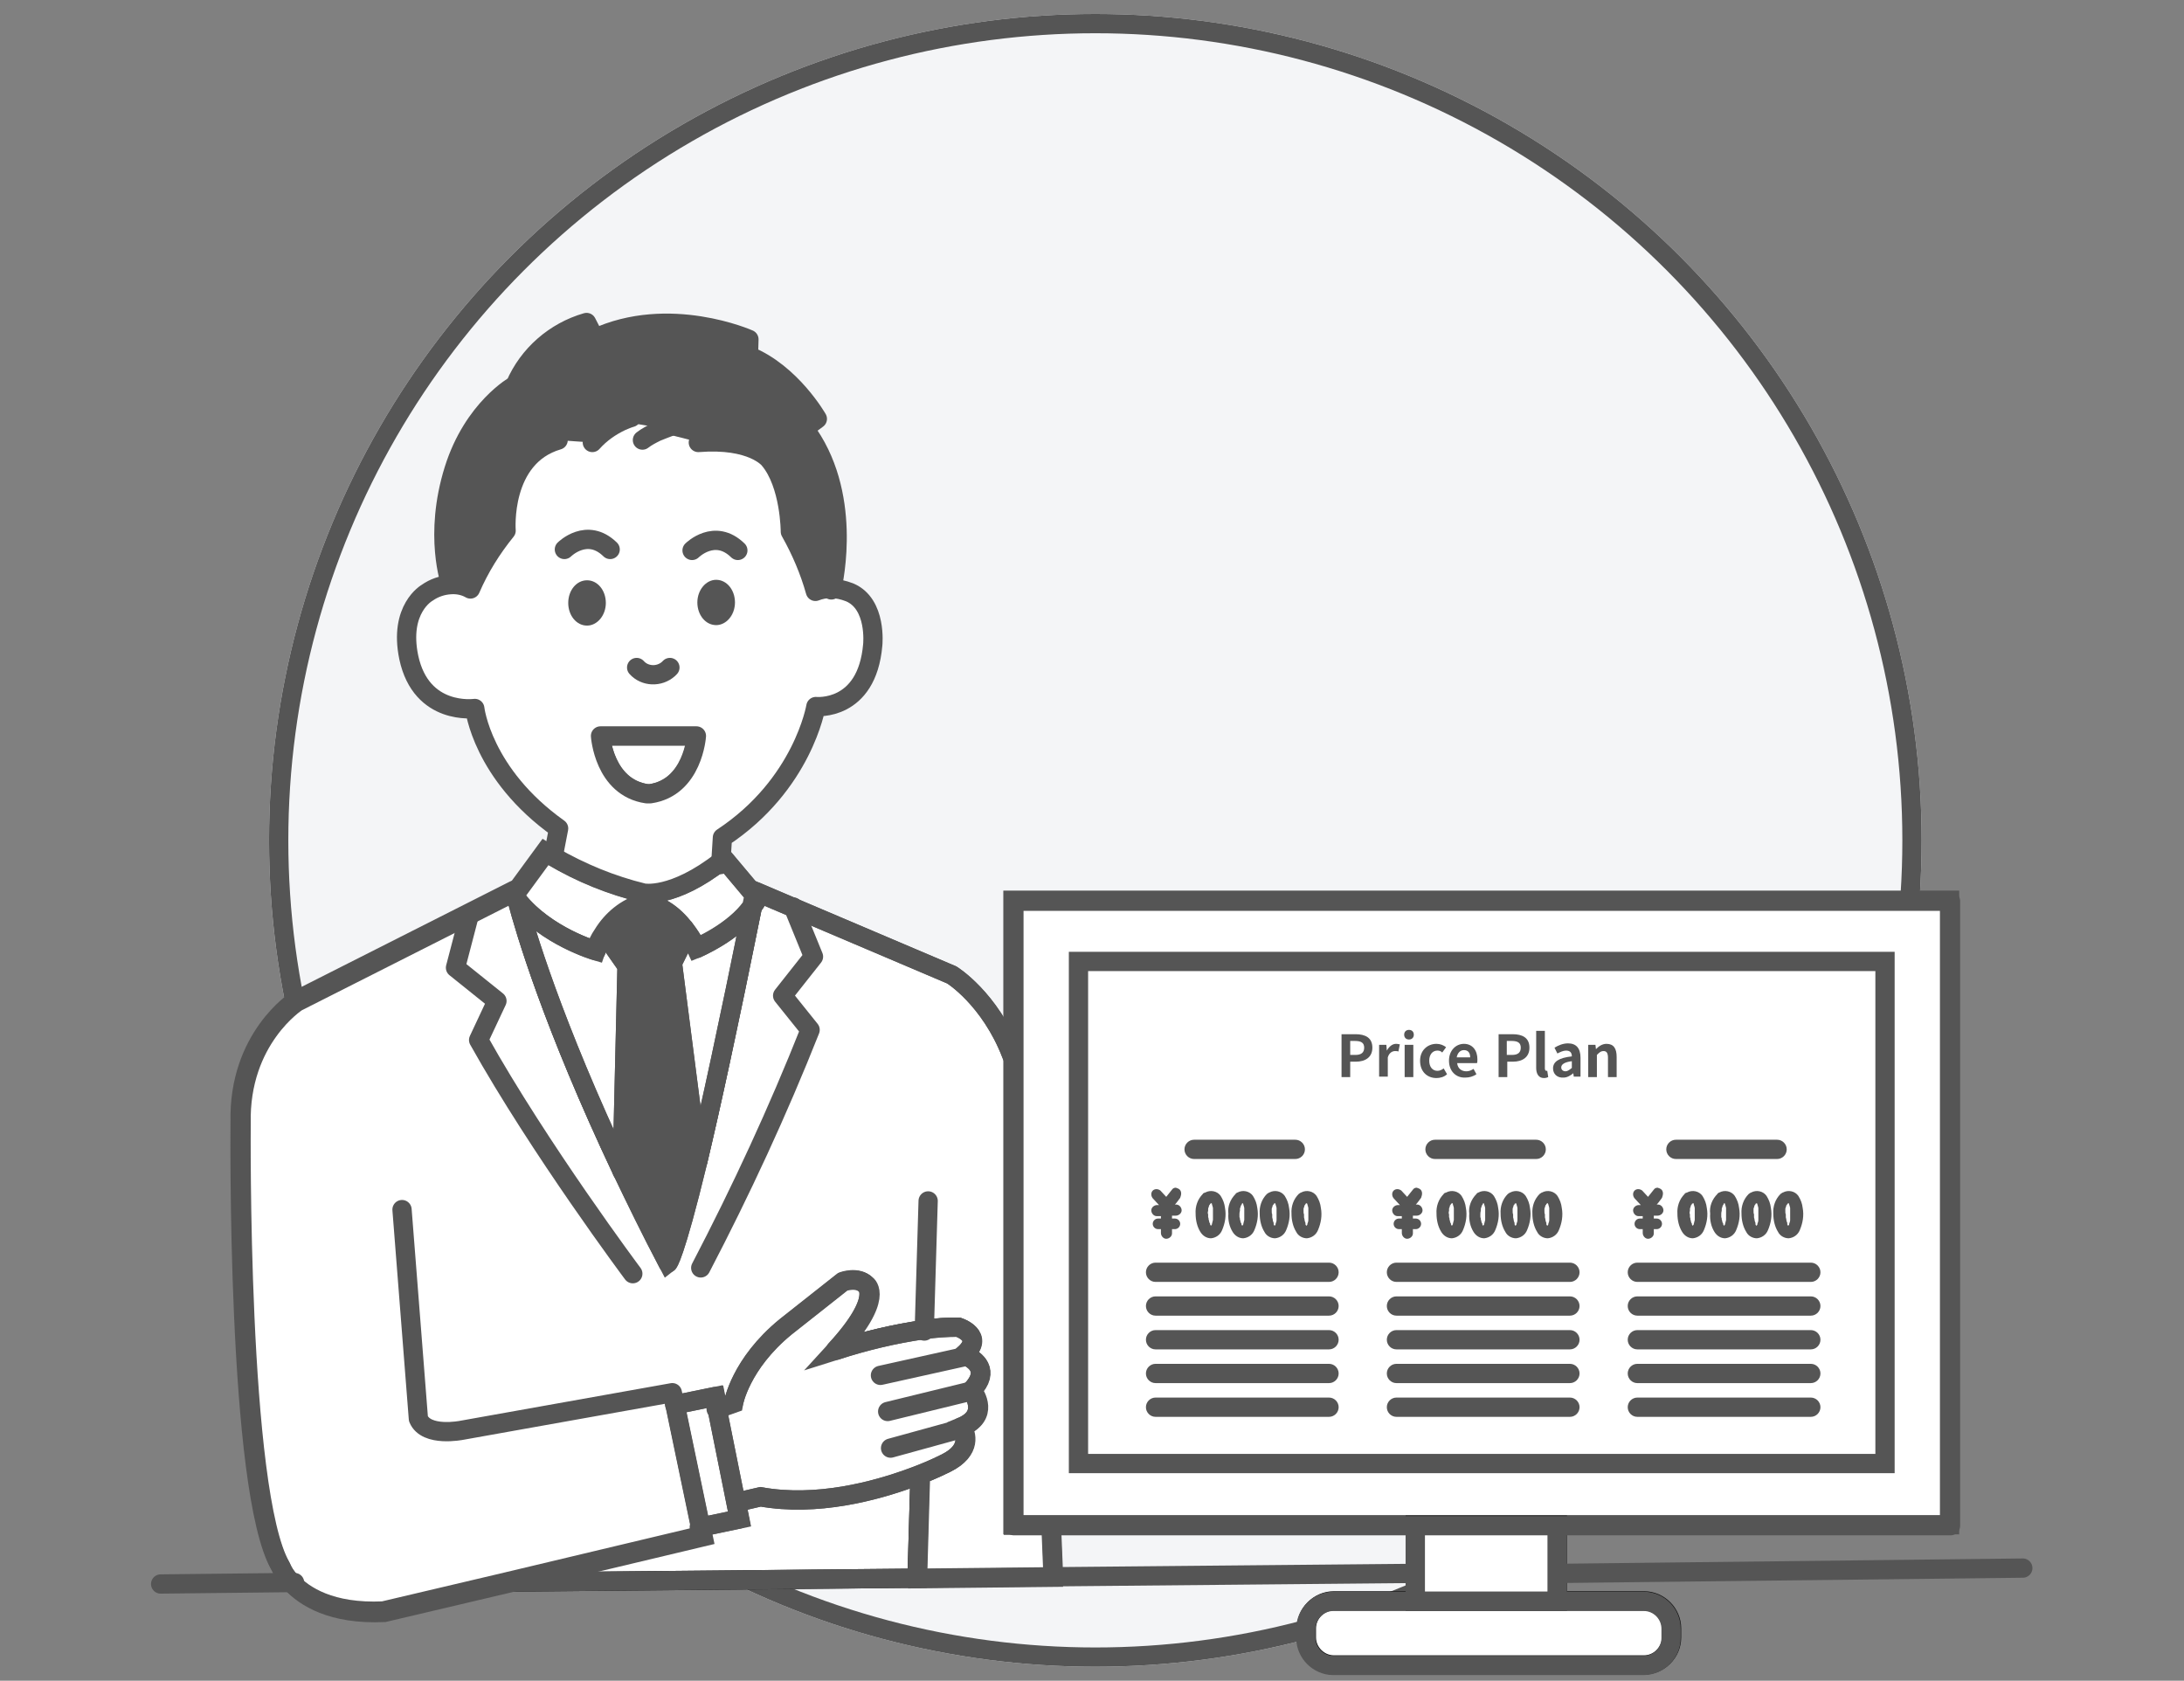 <?xml version="1.0" encoding="utf-8"?>
<!-- Generator: Adobe Illustrator 26.0.1, SVG Export Plug-In . SVG Version: 6.00 Build 0)  -->
<svg version="1.1" id="レイヤー_1" xmlns="http://www.w3.org/2000/svg" xmlns:xlink="http://www.w3.org/1999/xlink" x="0px"
	 y="0px" viewBox="0 0 453.3 348.8" style="enable-background:new 0 0 453.3 348.8;" xml:space="preserve">
<rect x="0" y="0" width="453.3" height="348.8" fill="#808080" stroke="none"/>
<style type="text/css">
	.st0{fill:#F4F5F7;}
	.st1{fill:none;stroke:#555555;stroke-width:4;}
	.st2{fill:#FFFFFF;stroke:#555555;stroke-width:4;}
	.st3{fill:#FFFFFF;stroke:#0D0D0D;stroke-width:4;}
	.st4{fill:none;stroke:#555555;stroke-width:4;stroke-linecap:round;stroke-linejoin:round;}
	.st5{fill:#FFFFFF;}
	.st6{fill:#555555;}
	.st7{enable-background:new    ;}
	.st8{clip-path:url(#SVGID_00000031178547720948791990000014342479222596048019_);}
	.st9{fill:#505050;}
	.st10{clip-path:url(#SVGID_00000093877699840088300870000009618958279915912383_);}
	.st11{fill:none;stroke:#555555;stroke-width:2.5;}
	.st12{fill:none;stroke:#555555;stroke-width:2.5;stroke-linecap:round;stroke-linejoin:round;}
	.st13{fill:none;}
	.st14{fill:#FCEE21;}
	.st15{fill:#FFFFFF;stroke:#555555;stroke-width:2;stroke-linecap:round;stroke-linejoin:round;}
	.st16{fill:none;stroke:#555555;stroke-width:2;stroke-linecap:round;stroke-linejoin:round;}
	.st17{fill:none;stroke:#555555;stroke-width:2;stroke-linecap:round;}
	.st18{fill:none;stroke:#555555;stroke-width:1.701;stroke-linecap:round;stroke-miterlimit:10;}
	.st19{fill:none;stroke:#555555;stroke-width:2;}
	.st20{clip-path:url(#SVGID_00000101821854622789378120000006543830187726486407_);}
	.st21{fill:#555555;stroke:#555555;stroke-width:4;}
</style>
<g transform="translate(17087.542 21572.629)">
	<g transform="translate(-17063 -21572.629)">
		<circle class="st0" cx="202.8" cy="174.4" r="171.5"/>
		<circle class="st1" cx="202.8" cy="174.4" r="169.5"/>
	</g>
	<path class="st21" d="M-16954.1-21385.1c4.2,0.2,7.4,3.6,9.2,6.2l-0.2,0.1l-3,6l0.1,0.6h-9.5l-4.2-6l-0.7-0.5
		C-16960.5-21381.8-16957.5-21384.1-16954.1-21385.1z"/>
	<path class="st21" d="M-16947.9-21372.1l5.2,40.4c-4.9,20.2-6.2,21.2-6.2,21.2c-3.5-6.8-6.6-13.1-9.5-19.1l1-42.5H-16947.9
		L-16947.9-21372.1z"/>
	<path class="st3" d="M-16934-21261.1l4.3-1c11.7,2.1,23.7-1.2,31.2-3.9h1.9l-0.6,20.7v0.2l-84.9,0.8v0l40.3-9.6l-0.4-1.9l8.1-1.7
		l-0.7-3.5L-16934-21261.1z"/>
	<path class="st2" d="M-16958.4-21329.6c2.8,5.9,5.9,12.3,9.5,19.1c0,0,1.3-1,6.2-21.2c2.6-11,6.3-27.6,11.3-52.7
		c0.4-0.5,0.8-1.1,1.1-1.7l-0.6-0.7c0-0.3,0.1-0.5,0.2-0.8l40.7,17.3c0,0,7.9,4.9,12.4,16.5h0.4v97.7h7.9v0.3l0.4,9.8v0.7l-28.2,0.3
		v-0.2l0.6-20.7h-1.9c2.5-0.9,4.9-1.9,7.3-3.1c5.4-2.7,4-6.2,3.4-7.2l-0.2-0.3c5.7-2.3,2.8-6.7,2.2-7.5l-0.1-0.1
		c4-4.1,0.5-6.4-1-7.1c-0.4-0.2-0.6-0.3-0.6-0.3c4.5-3.9-1.2-5.7-1.2-5.7c-2.4,0-4.7,0.1-7,0.5c-6.2,0.9-12.3,2.3-18.3,4.3
		c10.1-11,6.2-13.6,6.2-13.6c-1.7-1.7-4.7-0.6-4.7-0.6l-11.9,9.4c-9.4,7.7-10.8,15.8-10.8,15.8l-3.4,1.2l-0.5-2.5l-8.3,1.7l5.3,25.4
		l0.4,1.9l-40.3,9.6l-25.9,6.1c-10.9,0.5-16.5-3.2-19.2-6.1c-1-1-1.7-2.1-2.2-3.3c-9-15.5-8.3-92.1-8.3-92.1
		c-0.4-17.5,11.6-25.2,11.6-25.2l45.3-22.9c0,0,0.1,0.2,0.2,0.7l-0.3,0.5c0.2,0.3,0.5,0.6,0.7,0.9
		C-16978.6-21379.7-16972.9-21360.2-16958.4-21329.6z"/>
	<path class="st2" d="M-16938.6-21280.3l3.9,19.4l0.7,3.5l-8.1,1.7l-5.3-25.4l8.3-1.7L-16938.6-21280.3z"/>
	<path class="st2" d="M-16962.9-21419.9h20c0,0-0.7,10.7-9.6,12h-0.7C-16962.2-21409.2-16962.9-21419.9-16962.9-21419.9z"/>
	<path class="st6" d="M-16982.5-21462.5c-3,3.7-5.5,7.7-7.4,12c-1.2-0.7-2.7-1-4.1-0.8v-0.2c0,0-3.6-10,0.7-23.7
		c4-12.7,12.7-17.5,12.7-17.5c2.7-6.3,8.2-11.1,14.8-13l1.7,3.3c15.4-7.2,32,0.2,32,0.2l-0.1,3.4c8.9,3.6,14.3,13.1,14.3,13.1
		l-2.7,2c10.1,13.3,6.1,31.5,5.7,33.3c-1.1,0-2.2,0.2-3.2,0.6c-1.3-4.3-3-8.4-5.2-12.4c0,0,0-9.8-4.4-15c0,0-3.4-4.4-14.7-3.5
		l-8.7-2.2c0.5-0.2,1-0.5,1.5-0.6l-8.8-1.5c-2.3,1.1-4.3,2.5-6,4.4l-7.1-0.5C-16983.7-21477.8-16982.5-21462.5-16982.5-21462.5z"/>
	<path class="st2" d="M-16954.1-21387.3c0,0,6.1,1.3,16.3-6.7c0.2-0.1,0.4-0.3,0.5-0.4l6.3,7.5c-0.2,0.8-0.3,1.6-0.5,2.4
		c-3.8,5.4-11.6,8.6-11.6,8.6c-0.5-1.1-1.1-2.1-1.8-3.1c-1.8-2.6-5-6-9.2-6.2c-3.5,1-6.4,3.4-8.3,6.5c-0.7,1-1.2,2.1-1.6,3.3
		c0,0-10.3-2.9-16.3-10.5c-0.2-0.6-0.3-1.1-0.4-1.4l6.3-8.6c0,0,0.5,0.3,1.4,0.9C-16967-21391.4-16960.7-21388.9-16954.1-21387.3z"
		/>
	<path class="st2" d="M-16945-21378.8l0.2-0.1c0.7,1,1.3,2,1.8,3.1c0,0,7.8-3.2,11.6-8.6c-5.1,25.2-8.7,41.8-11.3,52.7l-5.2-40.4
		l-0.1-0.6L-16945-21378.8z"/>
	<path class="st2" d="M-16963.9-21375.3c0.4-1.2,0.9-2.3,1.6-3.3l0.7,0.5l4.2,6l-1,42.5c-14.5-30.7-20.2-50.1-21.8-56.2
		C-16974.2-21378.3-16963.9-21375.3-16963.9-21375.3z"/>
	<path class="st2" d="M-16888.7-21297.2c0,0,5.7,1.8,1.2,5.7c0,0,0.2,0.1,0.6,0.3c1.5,0.7,5,2.9,1,7.1l0.1,0.1
		c0.5,0.8,3.4,5.2-2.2,7.5l0.2,0.3c0.5,1,2,4.5-3.4,7.2c-2.4,1.2-4.8,2.2-7.3,3.1c-7.4,2.7-19.5,6-31.2,3.9l-4.3,1l-0.8,0.2
		l-3.9-19.4l3.4-1.2c0,0,1.4-8.1,10.8-15.8l11.9-9.4c0,0,3-1.1,4.7,0.6c0,0,3.9,2.6-6.2,13.6c6-1.9,12.1-3.4,18.3-4.3
		C-16893.4-21297.1-16891-21297.2-16888.7-21297.2z"/>
	<path class="st5" d="M-16938.9-21452.3c-2.2,0-3.9,2.1-3.9,4.7c0,1.2,0.4,2.3,1.1,3.2c0.7,0.9,1.7,1.5,2.9,1.5
		c1.7-0.1,3.1-1.2,3.6-2.8c0.2-0.6,0.3-1.2,0.3-1.9C-16934.9-21450.2-16936.7-21452.3-16938.9-21452.3z M-16965.7-21452.2
		c-2.2,0-3.9,2.1-3.9,4.7c0,2.6,1.8,4.7,3.9,4.7c2.2,0,3.9-2.1,3.9-4.7C-16961.8-21450.1-16963.5-21452.2-16965.7-21452.2
		L-16965.7-21452.2z M-16964.6-21480.8c1.7-1.8,3.8-3.3,6-4.4l8.8,1.5c-0.5,0.2-1,0.4-1.5,0.6l8.7,2.2c11.3-0.9,14.7,3.5,14.7,3.5
		c4.4,5.2,4.4,15,4.4,15c2.2,3.9,4,8.1,5.2,12.4c1-0.4,2.1-0.6,3.2-0.6c1.3,0,2.6,0.3,3.9,0.8c5.7,2.4,4.8,10.9,4.8,10.9
		c-1.2,13.9-11.8,12.8-11.8,12.8s-2.7,16.2-19.4,27.2l-0.3,4.8c-10.2,8-16.3,6.7-16.3,6.7c-6.6-1.6-12.9-4.2-18.8-7.6l0.1-0.1
		l1.1-5.7c-15.9-11.4-17.5-24.9-17.5-24.9s-11.1,1.6-13.7-10.6c-2.1-10.1,3.8-13.4,3.8-13.4c1.5-1,3.2-1.6,4.9-1.7
		c1.4-0.1,2.8,0.2,4.1,0.9c1.9-4.3,4.4-8.4,7.4-12c0,0-1.2-15.3,10.8-18.8L-16964.6-21480.8z M-16942.9-21419.9h-20
		c0,0,0.7,10.7,9.6,12h0.7C-16943.6-21409.2-16942.9-21419.9-16942.9-21419.9L-16942.9-21419.9z"/>
	<path class="st2" d="M-16682.9-21385.8v129.6h-194.4v-129.6H-16682.9z M-16694.4-21267.8v-108.2h-171.3v108.2L-16694.4-21267.8z"/>
	<path class="st3" d="M-16740.6-21232.8c0,3.1-2.6,5.7-5.7,5.7h-64.4c-3.1,0-5.7-2.6-5.7-5.7v-1.9c0-3.1,2.6-5.7,5.7-5.7h64.4
		c3.1,0,5.7,2.6,5.7,5.7V-21232.8z"/>
	<path class="st3" d="M-16764.3-21240.3h-29.5v-15.8h29.5V-21240.3z"/>
	<path class="st6" d="M-16938.9-21452.3c2.2,0,3.9,2.1,3.9,4.7c0,2.6-1.8,4.7-3.9,4.7c-2.2,0-3.9-2.1-3.9-4.7
		C-16942.8-21450.2-16941-21452.3-16938.9-21452.3z"/>
	<path class="st6" d="M-16965.7-21452.2c2.2,0,3.9,2.1,3.9,4.7s-1.8,4.7-3.9,4.7c-2.2,0-3.9-2.1-3.9-4.7
		S-16967.9-21452.2-16965.7-21452.2z"/>
	<path class="st4" d="M-16793.6-21256h-83.5v-129.6h194.4v129.6H-16793.6z"/>
	<path class="st4" d="M-16793.8-21241v-14.8"/>
	<line class="st4" x1="-16764.3" y1="-21255.8" x2="-16764.3" y2="-21241"/>
	<path class="st4" d="M-16764.3-21240.3h17.9c3.2,0,5.7,2.6,5.7,5.7v1.9c0,3.1-2.6,5.7-5.7,5.7h-64.4c-3.1,0-5.7-2.6-5.7-5.7v-1.9
		c0-3.1,2.6-5.7,5.7-5.7H-16764.3z"/>
	<path class="st4" d="M-16971.7-21481.3c-12,3.5-10.8,18.8-10.8,18.8c-3,3.7-5.5,7.7-7.4,12.1c-1.2-0.7-2.7-1-4.1-0.9
		c-1.8,0.1-3.5,0.7-4.9,1.7c0,0-5.9,3.3-3.8,13.4c2.6,12.2,13.7,10.6,13.7,10.6s1.5,13.6,17.4,24.9l-1.1,5.7"/>
	<path class="st4" d="M-16942.6-21480.8c11.3-0.9,14.7,3.5,14.7,3.5c4.4,5.2,4.4,15,4.4,15c2.2,3.9,4,8.1,5.2,12.4
		c1-0.4,2.1-0.6,3.2-0.6c1.3,0,2.6,0.3,3.9,0.8c5.7,2.4,4.8,10.9,4.8,10.9c-1.2,13.9-11.8,12.8-11.8,12.8s-2.7,16.2-19.4,27.2
		l-0.3,4.8l-0.1,0.8"/>
	<path class="st4" d="M-16931.4-21384.5c0.4-0.5,0.8-1.1,1.1-1.7l-0.6-0.7l-6.3-7.5c-0.2,0.2-0.4,0.3-0.5,0.4
		c-10.2,8-16.3,6.7-16.3,6.7c-6.6-1.6-12.9-4.2-18.8-7.6c-0.9-0.6-1.4-0.9-1.4-0.9l-6.3,8.6l-0.3,0.5c0.2,0.3,0.5,0.6,0.7,0.9
		c6,7.5,16.3,10.5,16.3,10.5c0.4-1.2,0.9-2.3,1.6-3.3c1.8-3.1,4.8-5.5,8.3-6.5c4.2,0.2,7.4,3.6,9.2,6.2c0.7,1,1.3,2,1.8,3.1
		C-16943-21375.8-16935.2-21379.1-16931.4-21384.5z"/>
	<path class="st4" d="M-16877.6-21353.8c-4.5-11.7-12.4-16.5-12.4-16.5l-40.7-17.3c-0.1,0.3-0.1,0.5-0.2,0.8
		c-0.2,0.8-0.3,1.6-0.5,2.4c-5.1,25.2-8.7,41.8-11.3,52.7c-4.9,20.2-6.2,21.2-6.2,21.2c-3.5-6.8-6.6-13.1-9.5-19.1
		c-14.5-30.7-20.2-50.1-21.8-56.2c-0.2-0.6-0.3-1.1-0.4-1.4c-0.1-0.5-0.2-0.7-0.2-0.7l-45.3,22.9c0,0-12,7.7-11.6,25.2
		c0,0-0.8,76.6,8.3,92.1c0.5,1.2,1.3,2.4,2.2,3.3c2.7,2.9,8.3,6.6,19.2,6.1l25.9-6.1l40.3-9.6l-0.4-1.9l-5.3-25.4l-0.5-2.3
		l-43.7,7.8c0,0-7.4,1.5-9-2.4l-3.4-43.4"/>
	<path class="st4" d="M-16961.6-21378.2l4.2,6l-1,42.5v0.2"/>
	<path class="st4" d="M-16945-21378.8l-3,6l0.1,0.6l5.2,40.4v0.1"/>
	<line class="st4" x1="-16957.4" y1="-21372.1" x2="-16948" y2="-21372.1"/>
	<line class="st4" x1="-16896.6" y1="-21266" x2="-16897.2" y2="-21245.3"/>
	<path class="st4" d="M-16894.9-21323.4l-0.8,26.7v0.3"/>
	<line class="st4" x1="-16763.8" y1="-21246.1" x2="-16667.7" y2="-21247.2"/>
	<path class="st4" d="M-16982.1-21244.3l84.9-0.8l28.2-0.3l75.1-0.7"/>
	<path class="st4" d="M-17054.2-21243.9l27-0.3h0.8"/>
	<path class="st4" d="M-16956.2-21308.3c0,0-19.3-25.8-32-48.5l3.8-8.1l-8.6-6.9l2.9-11.1"/>
	<path class="st4" d="M-16942.1-21309.5c8.4-16.1,16-32.5,22.7-49.4l-5.7-7.1l6.4-8.1l-4.2-10.3"/>
	<path class="st4" d="M-16962.9-21419.9c0,0,0.7,10.7,9.6,12h0.7c8.9-1.3,9.6-12,9.6-12H-16962.9z"/>
	<path class="st4" d="M-16955.4-21434.1c1.7,1.9,4.7,2,6.6,0.3c0.1-0.1,0.2-0.2,0.3-0.3"/>
	<path class="st4" d="M-16970.4-21458.6c0,0,4.7-4.7,9.5,0"/>
	<path class="st4" d="M-16943.9-21458.4c0,0,4.7-4.7,9.5,0"/>
	<path class="st4" d="M-16947.5-21281.1l8.3-1.7l0.5,2.5l3.9,19.4l0.7,3.5l-8.1,1.7l-0.2,0"/>
	<path class="st4" d="M-16914-21292.4L-16914-21292.4c6-2,12.1-3.4,18.3-4.3c2.3-0.3,4.7-0.5,7-0.5c0,0,5.7,1.8,1.2,5.7
		c0,0,0.2,0.1,0.6,0.3c1.5,0.7,5,2.9,1,7.1l0.1,0.1c0.5,0.8,3.4,5.2-2.2,7.5l0.2,0.3c0.5,1,2,4.5-3.4,7.2c-2.4,1.2-4.8,2.2-7.3,3.1
		c-7.4,2.7-19.5,6-31.2,3.9l-4.3,1"/>
	<path class="st4" d="M-16938.9-21280.2l0.2-0.1l3.4-1.2c0,0,1.4-8.1,10.8-15.8l11.9-9.4c0,0,3-1.1,4.7,0.6c0,0,3.9,2.6-6.2,13.6"/>
	<line class="st4" x1="-16886.8" y1="-21291.2" x2="-16904.8" y2="-21287.2"/>
	<path class="st4" d="M-16885.4-21284.1l-0.3,0.1l-17.6,4.3"/>
	<path class="st4" d="M-16887.5-21276.3l-0.3,0.1l-14.9,4.1"/>
	<line class="st4" x1="-16869.4" y1="-21255.8" x2="-16869" y2="-21246"/>
	<path class="st4" d="M-16994-21451.5c0,0-3.6-10,0.7-23.7c4-12.7,12.7-17.5,12.7-17.5c2.7-6.3,8.2-11.1,14.8-13l1.7,3.3
		c15.4-7.2,32,0.2,32,0.2l-0.1,3.4c8.9,3.6,14.3,13.1,14.3,13.1l-2.7,2c10.1,13.3,6.1,31.5,5.7,33.3c0,0-0.1,0.1-0.1,0.2"/>
	<path class="st4" d="M-16945.1-21485c-1.6,0.3-3.2,0.8-4.7,1.4c-0.5,0.2-1,0.4-1.5,0.6c-1,0.5-2,1-2.9,1.7"/>
	<path class="st4" d="M-16956.5-21486c-0.7,0.2-1.4,0.5-2.1,0.8c-2.3,1.1-4.3,2.5-6,4.4"/>
	<rect x="-16869" y="-21378.2" class="st5" width="177.4" height="113.2"/>
	<g transform="translate(-202.999 -31.999)">
		<g transform="translate(-16694 -21346)">
			<rect x="31.3" y="2.9" class="st5" width="171.4" height="108.2"/>
			<rect x="33.3" y="4.9" class="st1" width="167.4" height="104.2"/>
		</g>
		<g transform="translate(0 3)">
			<g transform="translate(-2 -0.801)">
				<g transform="translate(51)">
					<g transform="translate(29 0.508)">
						<g transform="translate(0 -1.199)">
							<path class="st6" d="M-16622.7-21252.1h36c1.1,0,2,0.9,2,2l0,0c0,1.1-0.9,2-2,2h-36c-1.1,0-2-0.9-2-2l0,0
								C-16624.7-21251.2-16623.8-21252.1-16622.7-21252.1z"/>
							<path class="st6" d="M-16622.7-21259.1h36c1.1,0,2,0.9,2,2l0,0c0,1.1-0.9,2-2,2h-36c-1.1,0-2-0.9-2-2l0,0
								C-16624.7-21258.2-16623.8-21259.1-16622.7-21259.1z"/>
							<path class="st6" d="M-16622.7-21266.1h36c1.1,0,2,0.9,2,2l0,0c0,1.1-0.9,2-2,2h-36c-1.1,0-2-0.9-2-2l0,0
								C-16624.7-21265.2-16623.8-21266.1-16622.7-21266.1z"/>
							<path class="st6" d="M-16622.7-21273.1h36c1.1,0,2,0.9,2,2l0,0c0,1.1-0.9,2-2,2h-36c-1.1,0-2-0.9-2-2l0,0
								C-16624.7-21272.2-16623.8-21273.1-16622.7-21273.1z"/>
							<path class="st6" d="M-16622.7-21280.1h36c1.1,0,2,0.9,2,2l0,0c0,1.1-0.9,2-2,2h-36c-1.1,0-2-0.9-2-2l0,0
								C-16624.7-21279.2-16623.8-21280.1-16622.7-21280.1z"/>
						</g>
						<g transform="translate(-27.587 26.547)">
							<path class="st6" d="M-16589.8-21322.2c0-0.3-0.1-0.6-0.3-0.8c-0.2-0.2-0.5-0.3-0.8-0.4c-0.3,0-0.6,0.1-0.8,0.4
								c-0.4,0.5-0.8,1-1.2,1.5c-0.4-0.4-0.8-0.9-1.2-1.3c-0.5-0.4-1.2-0.4-1.6,0c-0.4,0.4-0.4,1.1,0,1.6c0.4,0.4,0.8,0.9,1.3,1.4
								h-0.4c-0.6,0-1.2,0.5-1.2,1.1s0.5,1.2,1.1,1.2c0,0,0,0,0.1,0c0.3,0,0.5,0,0.8,0v0.5h-0.6c-0.6,0-1.1,0.5-1.1,1.1
								s0.5,1.1,1.1,1.1c0,0,0,0,0,0h0.6v0.8c0,0.6,0.5,1.2,1.1,1.2c0.6,0,1.2-0.5,1.2-1.1c0,0,0,0,0-0.1v-0.8h0.6
								c0.6,0,1.1-0.5,1.1-1.1c0-0.6-0.5-1.1-1.1-1.1h-0.6v-0.6h0.3c0.2,0,0.3,0,0.5,0c0.6,0,1.2-0.5,1.2-1.1c0-0.6-0.5-1.2-1.1-1.2
								c0,0,0,0-0.1,0h-0.2c0.4-0.4,0.7-0.9,1.1-1.4C-16589.9-21321.6-16589.8-21321.9-16589.8-21322.2z"/>
							<path class="st6" d="M-16583.6-21312.9c1-0.1,1.9-0.7,2.3-1.7c0.6-1.4,0.9-3,0.6-4.6c-0.1-0.9-0.4-1.7-0.9-2.5
								c-0.7-1-2.1-1.3-3.2-0.7c-0.1,0-0.2,0.1-0.3,0.1c-0.1,0.1-0.2,0.1-0.2,0.2c-1.1,1.1-1.6,2.6-1.5,4.1c0,1.3,0.3,2.7,1,3.8
								C-16585.3-21313.4-16584.5-21312.9-16583.6-21312.9z M-16583.6-21315.4L-16583.6-21315.4L-16583.6-21315.4z
								 M-16583.6-21315.4C-16583.5-21315.4-16583.5-21315.4-16583.6-21315.4C-16583.5-21315.3-16583.5-21315.4-16583.6-21315.4
								C-16583.5-21315.4-16583.5-21315.4-16583.6-21315.4L-16583.6-21315.4z M-16583.5-21315.3L-16583.5-21315.3
								C-16583.5-21315.3-16583.5-21315.3-16583.5-21315.3C-16583.5-21315.3-16583.5-21315.3-16583.5-21315.3L-16583.5-21315.3z
								 M-16583.6-21320.2L-16583.6-21320.2z M-16583.6-21320.2L-16583.6-21320.2z M-16584.2-21318.6c0-0.1,0-0.3,0-0.3
								c0-0.1,0-0.3,0.1-0.4c0-0.1,0.1-0.3,0.1-0.4v0c0,0,0-0.1,0.1-0.1c0-0.1,0.1-0.1,0.1-0.2c0,0,0-0.1,0.1-0.1
								c0.1,0,0.1-0.1,0.2-0.1c0,0,0,0,0,0s0,0,0,0l0,0c0.1,0.1,0.1,0.2,0.1,0.2c0,0,0-0.1,0-0.1c0,0,0,0.1,0,0.1l0,0c0,0,0,0,0,0.1
								c0,0.1,0.1,0.2,0.1,0.3l0.1,0.4c0,0.1,0,0.1,0,0.2c0,0,0,0.1,0,0.1c0,0,0,0.1,0,0.1c0,0.1,0,0.1,0,0.2c0,0.1,0,0.3,0,0.4
								c0,0.3,0,0.6,0,0.9c0,0.1,0,0.1,0,0.2c0,0,0,0.1,0,0.1v0.1c0,0.1,0,0.1,0,0.2c-0.1,0.3-0.1,0.5-0.2,0.8c0,0,0,0.1,0,0.1
								c0,0,0,0,0,0c-0.1,0.1-0.1,0.2-0.2,0.3c0,0,0,0,0,0c0,0-0.1-0.1-0.1-0.1c0,0-0.2-0.3-0.1-0.2c0.1,0.1,0,0,0-0.1
								c0-0.1,0-0.1-0.1-0.2c-0.1-0.2-0.1-0.5-0.2-0.7c0-0.2,0-0.3-0.1-0.5c0,0,0,0,0-0.1c0,0,0-0.1,0-0.1v-0.1c0-0.1,0-0.2,0-0.3
								C-16584.3-21318-16584.3-21318.3-16584.2-21318.6L-16584.2-21318.6z"/>
							<path class="st6" d="M-16579.1-21314.2c0.5,0.8,1.3,1.3,2.2,1.3c1-0.1,1.9-0.7,2.3-1.7c0.6-1.4,0.9-3,0.6-4.6
								c-0.1-0.9-0.4-1.7-0.9-2.5c-0.7-1-2.1-1.3-3.2-0.7c-0.1,0-0.2,0.1-0.2,0.1c-0.1,0.1-0.2,0.1-0.2,0.2
								c-1.1,1.1-1.7,2.6-1.5,4.1C-16580.1-21316.7-16579.8-21315.3-16579.1-21314.2z M-16577-21315.4L-16577-21315.4
								L-16577-21315.4z M-16576.9-21315.4C-16576.9-21315.4-16576.9-21315.4-16576.9-21315.4L-16576.9-21315.4
								C-16576.9-21315.4-16576.9-21315.4-16576.9-21315.4L-16576.9-21315.4z M-16576.9-21315.3L-16576.9-21315.3
								C-16576.9-21315.3-16576.8-21315.3-16576.9-21315.3C-16576.9-21315.3-16576.9-21315.3-16576.9-21315.3L-16576.9-21315.3z
								 M-16576.8-21320C-16576.8-21320-16576.8-21320-16576.8-21320C-16576.8-21320-16576.8-21320-16576.8-21320L-16576.8-21320z
								 M-16577.6-21318.6c0-0.1,0-0.3,0-0.3c0-0.1,0-0.3,0.1-0.4c0-0.1,0.1-0.3,0.1-0.4c0,0,0,0,0,0c0,0,0,0,0,0
								c0,0,0.1-0.1,0.1-0.1c0-0.1,0.1-0.1,0.1-0.2c0,0,0-0.1,0-0.1c0.1,0,0.1-0.1,0.2-0.1c0,0,0,0,0,0c0,0,0,0,0,0c0,0,0,0,0,0
								c0,0,0,0,0,0c0,0.1,0.1,0.2,0.1,0.2l0,0c0,0,0,0.1,0,0.1c0,0.1,0.1,0.2,0.1,0.3l0.1,0.4c0,0.1,0,0.1,0,0.2c0,0,0,0.1,0,0.1
								c0,0,0,0.1,0,0.1c0,0.1,0,0.1,0,0.2c0,0.1,0,0.3,0,0.4c0,0.3,0,0.6,0,0.9c0,0.1,0,0.1,0,0.2c0,0,0,0.1,0,0.1c0,0,0,0,0,0.1
								c0,0.1,0,0.1,0,0.2c-0.1,0.3-0.1,0.5-0.2,0.8c0,0,0,0.1,0,0.1c0,0,0,0,0,0l-0.2,0.3l0,0c0,0-0.1-0.1-0.1-0.1
								c0,0-0.2-0.3-0.1-0.2c0.1,0.1,0,0,0-0.1c0-0.1,0-0.1-0.1-0.2c-0.1-0.2-0.1-0.5-0.2-0.7c0-0.2,0-0.3-0.1-0.5c0,0,0-0.1,0-0.1
								c0,0,0-0.1,0-0.1l0,0c0,0,0-0.1,0-0.1c0-0.1,0-0.2,0-0.3C-16577.7-21318-16577.7-21318.3-16577.6-21318.6L-16577.6-21318.6z"
								/>
							<path class="st6" d="M-16572.5-21314.2c0.4,0.8,1.3,1.3,2.2,1.3c1-0.1,1.9-0.7,2.3-1.7c0.6-1.4,0.9-3,0.6-4.6
								c-0.1-0.9-0.4-1.7-0.9-2.5c-0.7-1-2.1-1.3-3.2-0.7c-0.1,0-0.2,0.1-0.2,0.1c-0.1,0.1-0.2,0.1-0.3,0.2
								c-1.1,1.1-1.6,2.6-1.5,4.1C-16573.5-21316.7-16573.2-21315.3-16572.5-21314.2z M-16570.3-21315.4L-16570.3-21315.4
								L-16570.3-21315.4z M-16570.3-21315.4C-16570.3-21315.4-16570.3-21315.4-16570.3-21315.4
								C-16570.2-21315.3-16570.3-21315.4-16570.3-21315.4C-16570.3-21315.4-16570.3-21315.4-16570.3-21315.4L-16570.3-21315.4z
								 M-16570.3-21315.3L-16570.3-21315.3C-16570.2-21315.3-16570.2-21315.3-16570.3-21315.3
								C-16570.2-21315.3-16570.3-21315.3-16570.3-21315.3L-16570.3-21315.3z M-16570.2-21320
								C-16570.2-21320-16570.2-21320-16570.2-21320C-16570.2-21320-16570.2-21320-16570.2-21320L-16570.2-21320z M-16570.4-21320.2
								L-16570.4-21320.2z M-16571-21318.6c0-0.1,0-0.3,0-0.3c0-0.1,0-0.3,0.1-0.4c0-0.1,0.1-0.3,0.1-0.4l0,0c0,0,0-0.1,0.1-0.1
								c0,0,0.1-0.1,0.1-0.2c0,0,0-0.1,0.1-0.1c0.1,0,0.1-0.1,0.2-0.1c0,0,0,0,0,0l0,0c0,0,0,0,0,0c0,0.1,0.1,0.2,0.1,0.2l0,0
								c0,0,0,0.1,0,0.1c0,0.1,0.1,0.2,0.1,0.3l0.1,0.4c0,0.1,0,0.1,0,0.2c0,0,0,0.1,0,0.1c0,0,0,0.1,0,0.1c0,0.1,0,0.1,0,0.2
								c0,0.1,0,0.3,0,0.4c0,0.3,0,0.6,0,0.9c0,0.1,0,0.1,0,0.2c0,0,0,0.1,0,0.1c0,0,0,0,0,0.1c0,0.1,0,0.1,0,0.2
								c0,0.3-0.1,0.5-0.2,0.8c0,0,0,0.1,0,0.1c0,0,0,0,0,0c0,0.1-0.1,0.2-0.2,0.3c0,0,0,0,0,0c0,0-0.1-0.1-0.1-0.1
								c0,0-0.2-0.3-0.1-0.2c0.1,0.1,0,0,0-0.1c0-0.1,0-0.1,0-0.2c-0.1-0.2-0.2-0.5-0.2-0.7c0-0.2-0.1-0.3-0.1-0.5c0,0,0-0.1,0-0.1
								v-0.1c0,0,0,0,0,0c0,0,0,0,0,0c0,0,0-0.1,0-0.1c0-0.1,0-0.2,0-0.3C-16571-21318-16571-21318.3-16571-21318.6L-16571-21318.6z
								"/>
							<path class="st6" d="M-16565.9-21314.2c0.4,0.8,1.3,1.3,2.2,1.3c1-0.1,1.9-0.7,2.3-1.7c0.6-1.4,0.9-3,0.6-4.6
								c-0.1-0.9-0.4-1.7-0.9-2.5c-0.7-1-2.1-1.3-3.2-0.7c-0.1,0-0.2,0.1-0.2,0.1c-0.1,0.1-0.2,0.1-0.3,0.2
								c-1.1,1.1-1.6,2.6-1.5,4.1C-16566.9-21316.7-16566.6-21315.3-16565.9-21314.2z M-16563.7-21315.4L-16563.7-21315.4
								L-16563.7-21315.4z M-16563.7-21315.4C-16563.7-21315.4-16563.7-21315.4-16563.7-21315.4
								C-16563.6-21315.3-16563.7-21315.4-16563.7-21315.4C-16563.7-21315.4-16563.7-21315.4-16563.7-21315.4L-16563.7-21315.4z
								 M-16563.7-21315.3L-16563.7-21315.3C-16563.6-21315.3-16563.6-21315.3-16563.7-21315.3
								C-16563.6-21315.3-16563.6-21315.3-16563.7-21315.3L-16563.7-21315.3z M-16563.6-21320
								C-16563.6-21320-16563.6-21320-16563.6-21320C-16563.6-21320-16563.6-21320-16563.6-21320L-16563.6-21320z M-16563.8-21320.2
								L-16563.8-21320.2z M-16564.4-21318.6c0-0.1,0-0.3,0-0.3c0-0.1,0-0.3,0.1-0.4c0-0.1,0.1-0.3,0.1-0.4l0,0c0,0,0-0.1,0.1-0.1
								c0,0,0.1-0.1,0.1-0.2c0,0,0-0.1,0.1-0.1c0.1,0,0.1-0.1,0.2-0.1c0,0,0,0,0,0l0,0c0,0,0,0,0,0c0,0.1,0.1,0.2,0.1,0.2l0,0
								c0,0,0,0.1,0,0.1c0,0.1,0.1,0.2,0.1,0.3l0.1,0.4c0,0.1,0,0.1,0,0.2c0,0,0,0.1,0,0.1c0,0,0,0.1,0,0.1c0,0.1,0,0.1,0,0.2
								c0,0.1,0,0.3,0,0.4c0,0.3,0,0.6,0,0.9c0,0.1,0,0.1,0,0.2c0,0,0,0.1,0,0.1c0,0,0,0,0,0.1c0,0.1,0,0.1,0,0.2
								c0,0.3-0.1,0.5-0.2,0.8c0,0,0,0.1,0,0.1c0,0,0,0,0,0c0,0.1-0.1,0.2-0.2,0.3c0,0,0,0,0,0c0,0-0.1-0.1-0.1-0.1
								c0,0-0.2-0.3-0.1-0.2c0.1,0.1,0,0,0-0.1c0-0.1,0-0.1,0-0.2c-0.1-0.2-0.2-0.5-0.2-0.7c0-0.2-0.1-0.3-0.1-0.5c0,0,0-0.1,0-0.1
								v-0.1c0,0,0,0,0,0c0,0,0,0,0,0c0,0,0-0.1,0-0.1c0-0.1,0-0.2,0-0.3C-16564.4-21318-16564.4-21318.3-16564.4-21318.6
								L-16564.4-21318.6z"/>
						</g>
					</g>
					<path class="st6" d="M-16585.7-21306.3h21c1.1,0,2,0.9,2,2l0,0c0,1.1-0.9,2-2,2h-21c-1.1,0-2-0.9-2-2l0,0
						C-16587.7-21305.4-16586.8-21306.3-16585.7-21306.3z"/>
				</g>
				<g transform="translate(1)">
					<g transform="translate(29 0.508)">
						<g transform="translate(0 -1.199)">
							<path class="st6" d="M-16622.7-21252.1h36c1.1,0,2,0.9,2,2l0,0c0,1.1-0.9,2-2,2h-36c-1.1,0-2-0.9-2-2l0,0
								C-16624.7-21251.2-16623.8-21252.1-16622.7-21252.1z"/>
							<path class="st6" d="M-16622.7-21259.1h36c1.1,0,2,0.9,2,2l0,0c0,1.1-0.9,2-2,2h-36c-1.1,0-2-0.9-2-2l0,0
								C-16624.7-21258.2-16623.8-21259.1-16622.7-21259.1z"/>
							<path class="st6" d="M-16622.7-21266.1h36c1.1,0,2,0.9,2,2l0,0c0,1.1-0.9,2-2,2h-36c-1.1,0-2-0.9-2-2l0,0
								C-16624.7-21265.2-16623.8-21266.1-16622.7-21266.1z"/>
							<path class="st6" d="M-16622.7-21273.1h36c1.1,0,2,0.9,2,2l0,0c0,1.1-0.9,2-2,2h-36c-1.1,0-2-0.9-2-2l0,0
								C-16624.7-21272.2-16623.8-21273.1-16622.7-21273.1z"/>
							<path class="st6" d="M-16622.7-21280.1h36c1.1,0,2,0.9,2,2l0,0c0,1.1-0.9,2-2,2h-36c-1.1,0-2-0.9-2-2l0,0
								C-16624.7-21279.2-16623.8-21280.1-16622.7-21280.1z"/>
						</g>
						<g transform="translate(-27.587 26.547)">
							<path class="st6" d="M-16589.8-21322.2c0-0.3-0.1-0.6-0.3-0.8c-0.2-0.2-0.5-0.3-0.8-0.4c-0.3,0-0.6,0.1-0.8,0.4
								c-0.4,0.5-0.8,1-1.2,1.5c-0.4-0.4-0.8-0.9-1.2-1.3c-0.5-0.4-1.2-0.4-1.6,0c-0.4,0.4-0.4,1.1,0,1.6c0.4,0.4,0.8,0.9,1.3,1.4
								h-0.4c-0.6,0-1.2,0.5-1.2,1.1s0.5,1.2,1.1,1.2c0,0,0,0,0.1,0c0.3,0,0.5,0,0.8,0v0.5h-0.6c-0.6,0-1.1,0.5-1.1,1.1
								s0.5,1.1,1.1,1.1c0,0,0,0,0,0h0.6v0.8c0,0.6,0.5,1.2,1.1,1.2c0.6,0,1.2-0.5,1.2-1.1c0,0,0,0,0-0.1v-0.8h0.6
								c0.6,0,1.1-0.5,1.1-1.1c0-0.6-0.5-1.1-1.1-1.1h-0.6v-0.6h0.3c0.2,0,0.3,0,0.5,0c0.6,0,1.2-0.5,1.2-1.1c0-0.6-0.5-1.2-1.1-1.2
								c0,0,0,0-0.1,0h-0.2c0.4-0.4,0.7-0.9,1.1-1.4C-16589.9-21321.6-16589.8-21321.9-16589.8-21322.2z"/>
							<path class="st6" d="M-16583.6-21312.9c1-0.1,1.9-0.7,2.3-1.7c0.6-1.4,0.9-3,0.6-4.6c-0.1-0.9-0.4-1.7-0.9-2.5
								c-0.7-1-2.1-1.3-3.2-0.7c-0.1,0-0.2,0.1-0.3,0.1c-0.1,0.1-0.2,0.1-0.2,0.2c-1.1,1.1-1.6,2.6-1.5,4.1c0,1.3,0.3,2.7,1,3.8
								C-16585.3-21313.4-16584.5-21312.9-16583.6-21312.9z M-16583.6-21315.4L-16583.6-21315.4L-16583.6-21315.4z
								 M-16583.6-21315.4C-16583.5-21315.4-16583.5-21315.4-16583.6-21315.4C-16583.5-21315.3-16583.5-21315.4-16583.6-21315.4
								C-16583.5-21315.4-16583.5-21315.4-16583.6-21315.4L-16583.6-21315.4z M-16583.5-21315.3L-16583.5-21315.3
								C-16583.5-21315.3-16583.5-21315.3-16583.5-21315.3C-16583.5-21315.3-16583.5-21315.3-16583.5-21315.3L-16583.5-21315.3z
								 M-16583.6-21320.2L-16583.6-21320.2z M-16583.6-21320.2L-16583.6-21320.2z M-16584.2-21318.6c0-0.1,0-0.3,0-0.3
								c0-0.1,0-0.3,0.1-0.4c0-0.1,0.1-0.3,0.1-0.4v0c0,0,0-0.1,0.1-0.1c0-0.1,0.1-0.1,0.1-0.2c0,0,0-0.1,0.1-0.1
								c0.1,0,0.1-0.1,0.2-0.1c0,0,0,0,0,0s0,0,0,0l0,0c0.1,0.1,0.1,0.2,0.1,0.2c0,0,0-0.1,0-0.1c0,0,0,0.1,0,0.1l0,0c0,0,0,0,0,0.1
								c0,0.1,0.1,0.2,0.1,0.3l0.1,0.4c0,0.1,0,0.1,0,0.2c0,0,0,0.1,0,0.1c0,0,0,0.1,0,0.1c0,0.1,0,0.1,0,0.2c0,0.1,0,0.3,0,0.4
								c0,0.3,0,0.6,0,0.9c0,0.1,0,0.1,0,0.2c0,0,0,0.1,0,0.1v0.1c0,0.1,0,0.1,0,0.2c-0.1,0.3-0.1,0.5-0.2,0.8c0,0,0,0.1,0,0.1
								c0,0,0,0,0,0c-0.1,0.1-0.1,0.2-0.2,0.3c0,0,0,0,0,0c0,0-0.1-0.1-0.1-0.1c0,0-0.2-0.3-0.1-0.2c0.1,0.1,0,0,0-0.1
								c0-0.1,0-0.1-0.1-0.2c-0.1-0.2-0.1-0.5-0.2-0.7c0-0.2,0-0.3-0.1-0.5c0,0,0,0,0-0.1c0,0,0-0.1,0-0.1v-0.1c0-0.1,0-0.2,0-0.3
								C-16584.3-21318-16584.3-21318.3-16584.2-21318.6L-16584.2-21318.6z"/>
							<path class="st6" d="M-16579.1-21314.2c0.5,0.8,1.3,1.3,2.2,1.3c1-0.1,1.9-0.7,2.3-1.7c0.6-1.4,0.9-3,0.6-4.6
								c-0.1-0.9-0.4-1.7-0.9-2.5c-0.7-1-2.1-1.3-3.2-0.7c-0.1,0-0.2,0.1-0.2,0.1c-0.1,0.1-0.2,0.1-0.2,0.2
								c-1.1,1.1-1.7,2.6-1.5,4.1C-16580.1-21316.7-16579.8-21315.3-16579.1-21314.2z M-16577-21315.4L-16577-21315.4
								L-16577-21315.4z M-16576.9-21315.4C-16576.9-21315.4-16576.9-21315.4-16576.9-21315.4L-16576.9-21315.4
								C-16576.9-21315.4-16576.9-21315.4-16576.9-21315.4L-16576.9-21315.4z M-16576.9-21315.3L-16576.9-21315.3
								C-16576.9-21315.3-16576.8-21315.3-16576.9-21315.3C-16576.9-21315.3-16576.9-21315.3-16576.9-21315.3L-16576.9-21315.3z
								 M-16576.8-21320C-16576.8-21320-16576.8-21320-16576.8-21320C-16576.8-21320-16576.8-21320-16576.8-21320L-16576.8-21320z
								 M-16577.6-21318.6c0-0.1,0-0.3,0-0.3c0-0.1,0-0.3,0.1-0.4c0-0.1,0.1-0.3,0.1-0.4c0,0,0,0,0,0c0,0,0,0,0,0
								c0,0,0.1-0.1,0.1-0.1c0-0.1,0.1-0.1,0.1-0.2c0,0,0-0.1,0-0.1c0.1,0,0.1-0.1,0.2-0.1c0,0,0,0,0,0c0,0,0,0,0,0c0,0,0,0,0,0
								c0,0,0,0,0,0c0,0.1,0.1,0.2,0.1,0.2l0,0c0,0,0,0.1,0,0.1c0,0.1,0.1,0.2,0.1,0.3l0.1,0.4c0,0.1,0,0.1,0,0.2c0,0,0,0.1,0,0.1
								c0,0,0,0.1,0,0.1c0,0.1,0,0.1,0,0.2c0,0.1,0,0.3,0,0.4c0,0.3,0,0.6,0,0.9c0,0.1,0,0.1,0,0.2c0,0,0,0.1,0,0.1c0,0,0,0,0,0.1
								c0,0.1,0,0.1,0,0.2c-0.1,0.3-0.1,0.5-0.2,0.8c0,0,0,0.1,0,0.1c0,0,0,0,0,0l-0.2,0.3l0,0c0,0-0.1-0.1-0.1-0.1
								c0,0-0.2-0.3-0.1-0.2c0.1,0.1,0,0,0-0.1c0-0.1,0-0.1-0.1-0.2c-0.1-0.2-0.1-0.5-0.2-0.7c0-0.2,0-0.3-0.1-0.5c0,0,0-0.1,0-0.1
								c0,0,0-0.1,0-0.1l0,0c0,0,0-0.1,0-0.1c0-0.1,0-0.2,0-0.3C-16577.7-21318-16577.7-21318.3-16577.6-21318.6L-16577.6-21318.6z"
								/>
							<path class="st6" d="M-16572.5-21314.2c0.4,0.8,1.3,1.3,2.2,1.3c1-0.1,1.9-0.7,2.3-1.7c0.6-1.4,0.9-3,0.6-4.6
								c-0.1-0.9-0.4-1.7-0.9-2.5c-0.7-1-2.1-1.3-3.2-0.7c-0.1,0-0.2,0.1-0.2,0.1c-0.1,0.1-0.2,0.1-0.3,0.2
								c-1.1,1.1-1.6,2.6-1.5,4.1C-16573.5-21316.7-16573.2-21315.3-16572.5-21314.2z M-16570.3-21315.4L-16570.3-21315.4
								L-16570.3-21315.4z M-16570.3-21315.4C-16570.3-21315.4-16570.3-21315.4-16570.3-21315.4
								C-16570.2-21315.3-16570.3-21315.4-16570.3-21315.4C-16570.3-21315.4-16570.3-21315.4-16570.3-21315.4L-16570.3-21315.4z
								 M-16570.3-21315.3L-16570.3-21315.3C-16570.2-21315.3-16570.2-21315.3-16570.3-21315.3
								C-16570.2-21315.3-16570.3-21315.3-16570.3-21315.3L-16570.3-21315.3z M-16570.2-21320
								C-16570.2-21320-16570.2-21320-16570.2-21320C-16570.2-21320-16570.2-21320-16570.2-21320L-16570.2-21320z M-16570.4-21320.2
								L-16570.4-21320.2z M-16571-21318.6c0-0.1,0-0.3,0-0.3c0-0.1,0-0.3,0.1-0.4c0-0.1,0.1-0.3,0.1-0.4l0,0c0,0,0-0.1,0.1-0.1
								c0,0,0.1-0.1,0.1-0.2c0,0,0-0.1,0.1-0.1c0.1,0,0.1-0.1,0.2-0.1c0,0,0,0,0,0l0,0c0,0,0,0,0,0c0,0.1,0.1,0.2,0.1,0.2l0,0
								c0,0,0,0.1,0,0.1c0,0.1,0.1,0.2,0.1,0.3l0.1,0.4c0,0.1,0,0.1,0,0.2c0,0,0,0.1,0,0.1c0,0,0,0.1,0,0.1c0,0.1,0,0.1,0,0.2
								c0,0.1,0,0.3,0,0.4c0,0.3,0,0.6,0,0.9c0,0.1,0,0.1,0,0.2c0,0,0,0.1,0,0.1c0,0,0,0,0,0.1c0,0.1,0,0.1,0,0.2
								c0,0.3-0.1,0.5-0.2,0.8c0,0,0,0.1,0,0.1c0,0,0,0,0,0c0,0.1-0.1,0.2-0.2,0.3c0,0,0,0,0,0c0,0-0.1-0.1-0.1-0.1
								c0,0-0.2-0.3-0.1-0.2c0.1,0.1,0,0,0-0.1c0-0.1,0-0.1,0-0.2c-0.1-0.2-0.2-0.5-0.2-0.7c0-0.2-0.1-0.3-0.1-0.5c0,0,0-0.1,0-0.1
								v-0.1c0,0,0,0,0,0c0,0,0,0,0,0c0,0,0-0.1,0-0.1c0-0.1,0-0.2,0-0.3C-16571-21318-16571-21318.3-16571-21318.6L-16571-21318.6z
								"/>
							<path class="st6" d="M-16565.9-21314.2c0.4,0.8,1.3,1.3,2.2,1.3c1-0.1,1.9-0.7,2.3-1.7c0.6-1.4,0.9-3,0.6-4.6
								c-0.1-0.9-0.4-1.7-0.9-2.5c-0.7-1-2.1-1.3-3.2-0.7c-0.1,0-0.2,0.1-0.2,0.1c-0.1,0.1-0.2,0.1-0.3,0.2
								c-1.1,1.1-1.6,2.6-1.5,4.1C-16566.9-21316.7-16566.6-21315.3-16565.9-21314.2z M-16563.7-21315.4L-16563.7-21315.4
								L-16563.7-21315.4z M-16563.7-21315.4C-16563.7-21315.4-16563.7-21315.4-16563.7-21315.4
								C-16563.6-21315.3-16563.7-21315.4-16563.7-21315.4C-16563.7-21315.4-16563.7-21315.4-16563.7-21315.4L-16563.7-21315.4z
								 M-16563.7-21315.3L-16563.7-21315.3C-16563.6-21315.3-16563.6-21315.3-16563.7-21315.3
								C-16563.6-21315.3-16563.6-21315.3-16563.7-21315.3L-16563.7-21315.3z M-16563.6-21320
								C-16563.6-21320-16563.6-21320-16563.6-21320C-16563.6-21320-16563.6-21320-16563.6-21320L-16563.6-21320z M-16563.8-21320.2
								L-16563.8-21320.2z M-16564.4-21318.6c0-0.1,0-0.3,0-0.3c0-0.1,0-0.3,0.1-0.4c0-0.1,0.1-0.3,0.1-0.4l0,0c0,0,0-0.1,0.1-0.1
								c0,0,0.1-0.1,0.1-0.2c0,0,0-0.1,0.1-0.1c0.1,0,0.1-0.1,0.2-0.1c0,0,0,0,0,0l0,0c0,0,0,0,0,0c0,0.1,0.1,0.2,0.1,0.2l0,0
								c0,0,0,0.1,0,0.1c0,0.1,0.1,0.2,0.1,0.3l0.1,0.4c0,0.1,0,0.1,0,0.2c0,0,0,0.1,0,0.1c0,0,0,0.1,0,0.1c0,0.1,0,0.1,0,0.2
								c0,0.1,0,0.3,0,0.4c0,0.3,0,0.6,0,0.9c0,0.1,0,0.1,0,0.2c0,0,0,0.1,0,0.1c0,0,0,0,0,0.1c0,0.1,0,0.1,0,0.2
								c0,0.3-0.1,0.5-0.2,0.8c0,0,0,0.1,0,0.1c0,0,0,0,0,0c0,0.1-0.1,0.2-0.2,0.3c0,0,0,0,0,0c0,0-0.1-0.1-0.1-0.1
								c0,0-0.2-0.3-0.1-0.2c0.1,0.1,0,0,0-0.1c0-0.1,0-0.1,0-0.2c-0.1-0.2-0.2-0.5-0.2-0.7c0-0.2-0.1-0.3-0.1-0.5c0,0,0-0.1,0-0.1
								v-0.1c0,0,0,0,0,0c0,0,0,0,0,0c0,0,0-0.1,0-0.1c0-0.1,0-0.2,0-0.3C-16564.4-21318-16564.4-21318.3-16564.4-21318.6
								L-16564.4-21318.6z"/>
						</g>
					</g>
					<path class="st6" d="M-16585.7-21306.3h21c1.1,0,2,0.9,2,2l0,0c0,1.1-0.9,2-2,2h-21c-1.1,0-2-0.9-2-2l0,0
						C-16587.7-21305.4-16586.8-21306.3-16585.7-21306.3z"/>
				</g>
				<g transform="translate(-49)">
					<g transform="translate(29 0.508)">
						<g transform="translate(0 -1.199)">
							<path class="st6" d="M-16622.7-21252.1h36c1.1,0,2,0.9,2,2l0,0c0,1.1-0.9,2-2,2h-36c-1.1,0-2-0.9-2-2l0,0
								C-16624.7-21251.2-16623.8-21252.1-16622.7-21252.1z"/>
							<path class="st6" d="M-16622.7-21259.1h36c1.1,0,2,0.9,2,2l0,0c0,1.1-0.9,2-2,2h-36c-1.1,0-2-0.9-2-2l0,0
								C-16624.7-21258.2-16623.8-21259.1-16622.7-21259.1z"/>
							<path class="st6" d="M-16622.7-21266.1h36c1.1,0,2,0.9,2,2l0,0c0,1.1-0.9,2-2,2h-36c-1.1,0-2-0.9-2-2l0,0
								C-16624.7-21265.2-16623.8-21266.1-16622.7-21266.1z"/>
							<path class="st6" d="M-16622.7-21273.1h36c1.1,0,2,0.9,2,2l0,0c0,1.1-0.9,2-2,2h-36c-1.1,0-2-0.9-2-2l0,0
								C-16624.7-21272.2-16623.8-21273.1-16622.7-21273.1z"/>
							<path class="st6" d="M-16622.7-21280.1h36c1.1,0,2,0.9,2,2l0,0c0,1.1-0.9,2-2,2h-36c-1.1,0-2-0.9-2-2l0,0
								C-16624.7-21279.2-16623.8-21280.1-16622.7-21280.1z"/>
						</g>
						<g transform="translate(-27.587 26.547)">
							<path class="st6" d="M-16589.8-21322.2c0-0.3-0.1-0.6-0.3-0.8c-0.2-0.2-0.5-0.3-0.8-0.4c-0.3,0-0.6,0.1-0.8,0.4
								c-0.4,0.5-0.8,1-1.2,1.5c-0.4-0.4-0.8-0.9-1.2-1.3c-0.5-0.4-1.2-0.4-1.6,0c-0.4,0.4-0.4,1.1,0,1.6c0.4,0.4,0.8,0.9,1.3,1.4
								h-0.4c-0.6,0-1.2,0.5-1.2,1.1s0.5,1.2,1.1,1.2c0,0,0,0,0.1,0c0.3,0,0.5,0,0.8,0v0.5h-0.6c-0.6,0-1.1,0.5-1.1,1.1
								s0.5,1.1,1.1,1.1c0,0,0,0,0,0h0.6v0.8c0,0.6,0.5,1.2,1.1,1.2c0.6,0,1.2-0.5,1.2-1.1c0,0,0,0,0-0.1v-0.8h0.6
								c0.6,0,1.1-0.5,1.1-1.1c0-0.6-0.5-1.1-1.1-1.1h-0.6v-0.6h0.3c0.2,0,0.3,0,0.5,0c0.6,0,1.2-0.5,1.2-1.1c0-0.6-0.5-1.2-1.1-1.2
								c0,0,0,0-0.1,0h-0.2c0.4-0.4,0.7-0.9,1.1-1.4C-16589.9-21321.6-16589.8-21321.9-16589.8-21322.2z"/>
							<path class="st6" d="M-16583.6-21312.9c1-0.1,1.9-0.7,2.3-1.7c0.6-1.4,0.9-3,0.6-4.6c-0.1-0.9-0.4-1.7-0.9-2.5
								c-0.7-1-2.1-1.3-3.2-0.7c-0.1,0-0.2,0.1-0.3,0.1c-0.1,0.1-0.2,0.1-0.2,0.2c-1.1,1.1-1.6,2.6-1.5,4.1c0,1.3,0.3,2.7,1,3.8
								C-16585.3-21313.4-16584.5-21312.9-16583.6-21312.9z M-16583.6-21315.4L-16583.6-21315.4L-16583.6-21315.4z
								 M-16583.6-21315.4C-16583.5-21315.4-16583.5-21315.4-16583.6-21315.4C-16583.5-21315.3-16583.5-21315.4-16583.6-21315.4
								C-16583.5-21315.4-16583.5-21315.4-16583.6-21315.4L-16583.6-21315.4z M-16583.5-21315.3L-16583.5-21315.3
								C-16583.5-21315.3-16583.5-21315.3-16583.5-21315.3C-16583.5-21315.3-16583.5-21315.3-16583.5-21315.3L-16583.5-21315.3z
								 M-16583.6-21320.2L-16583.6-21320.2z M-16583.6-21320.2L-16583.6-21320.2z M-16584.2-21318.6c0-0.1,0-0.3,0-0.3
								c0-0.1,0-0.3,0.1-0.4c0-0.1,0.1-0.3,0.1-0.4v0c0,0,0-0.1,0.1-0.1c0-0.1,0.1-0.1,0.1-0.2c0,0,0-0.1,0.1-0.1
								c0.1,0,0.1-0.1,0.2-0.1c0,0,0,0,0,0s0,0,0,0l0,0c0.1,0.1,0.1,0.2,0.1,0.2c0,0,0-0.1,0-0.1c0,0,0,0.1,0,0.1l0,0c0,0,0,0,0,0.1
								c0,0.1,0.1,0.2,0.1,0.3l0.1,0.4c0,0.1,0,0.1,0,0.2c0,0,0,0.1,0,0.1c0,0,0,0.1,0,0.1c0,0.1,0,0.1,0,0.2c0,0.1,0,0.3,0,0.4
								c0,0.3,0,0.6,0,0.9c0,0.1,0,0.1,0,0.2c0,0,0,0.1,0,0.1v0.1c0,0.1,0,0.1,0,0.2c-0.1,0.3-0.1,0.5-0.2,0.8c0,0,0,0.1,0,0.1
								c0,0,0,0,0,0c-0.1,0.1-0.1,0.2-0.2,0.3c0,0,0,0,0,0c0,0-0.1-0.1-0.1-0.1c0,0-0.2-0.3-0.1-0.2c0.1,0.1,0,0,0-0.1
								c0-0.1,0-0.1-0.1-0.2c-0.1-0.2-0.1-0.5-0.2-0.7c0-0.2,0-0.3-0.1-0.5c0,0,0,0,0-0.1c0,0,0-0.1,0-0.1v-0.1c0-0.1,0-0.2,0-0.3
								C-16584.3-21318-16584.3-21318.3-16584.2-21318.6L-16584.2-21318.6z"/>
							<path class="st6" d="M-16579.1-21314.2c0.5,0.8,1.3,1.3,2.2,1.3c1-0.1,1.9-0.7,2.3-1.7c0.6-1.4,0.9-3,0.6-4.6
								c-0.1-0.9-0.4-1.7-0.9-2.5c-0.7-1-2.1-1.3-3.2-0.7c-0.1,0-0.2,0.1-0.2,0.1c-0.1,0.1-0.2,0.1-0.2,0.2
								c-1.1,1.1-1.7,2.6-1.5,4.1C-16580.1-21316.7-16579.8-21315.3-16579.1-21314.2z M-16577-21315.4L-16577-21315.4
								L-16577-21315.4z M-16576.9-21315.4C-16576.9-21315.4-16576.9-21315.4-16576.9-21315.4L-16576.9-21315.4
								C-16576.9-21315.4-16576.9-21315.4-16576.9-21315.4L-16576.9-21315.4z M-16576.9-21315.3L-16576.9-21315.3
								C-16576.9-21315.3-16576.8-21315.3-16576.9-21315.3C-16576.9-21315.3-16576.9-21315.3-16576.9-21315.3L-16576.9-21315.3z
								 M-16576.8-21320C-16576.8-21320-16576.8-21320-16576.8-21320C-16576.8-21320-16576.8-21320-16576.8-21320L-16576.8-21320z
								 M-16577.6-21318.6c0-0.1,0-0.3,0-0.3c0-0.1,0-0.3,0.1-0.4c0-0.1,0.1-0.3,0.1-0.4c0,0,0,0,0,0c0,0,0,0,0,0
								c0,0,0.1-0.1,0.1-0.1c0-0.1,0.1-0.1,0.1-0.2c0,0,0-0.1,0-0.1c0.1,0,0.1-0.1,0.2-0.1c0,0,0,0,0,0c0,0,0,0,0,0c0,0,0,0,0,0
								c0,0,0,0,0,0c0,0.1,0.1,0.2,0.1,0.2l0,0c0,0,0,0.1,0,0.1c0,0.1,0.1,0.2,0.1,0.3l0.1,0.4c0,0.1,0,0.1,0,0.2c0,0,0,0.1,0,0.1
								c0,0,0,0.1,0,0.1c0,0.1,0,0.1,0,0.2c0,0.1,0,0.3,0,0.4c0,0.3,0,0.6,0,0.9c0,0.1,0,0.1,0,0.2c0,0,0,0.1,0,0.1c0,0,0,0,0,0.1
								c0,0.1,0,0.1,0,0.2c-0.1,0.3-0.1,0.5-0.2,0.8c0,0,0,0.1,0,0.1c0,0,0,0,0,0l-0.2,0.3l0,0c0,0-0.1-0.1-0.1-0.1
								c0,0-0.2-0.3-0.1-0.2c0.1,0.1,0,0,0-0.1c0-0.1,0-0.1-0.1-0.2c-0.1-0.2-0.1-0.5-0.2-0.7c0-0.2,0-0.3-0.1-0.5c0,0,0-0.1,0-0.1
								c0,0,0-0.1,0-0.1l0,0c0,0,0-0.1,0-0.1c0-0.1,0-0.2,0-0.3C-16577.7-21318-16577.7-21318.3-16577.6-21318.6L-16577.6-21318.6z"
								/>
							<path class="st6" d="M-16572.5-21314.2c0.4,0.8,1.3,1.3,2.2,1.3c1-0.1,1.9-0.7,2.3-1.7c0.6-1.4,0.9-3,0.6-4.6
								c-0.1-0.9-0.4-1.7-0.9-2.5c-0.7-1-2.1-1.3-3.2-0.7c-0.1,0-0.2,0.1-0.2,0.1c-0.1,0.1-0.2,0.1-0.3,0.2
								c-1.1,1.1-1.6,2.6-1.5,4.1C-16573.5-21316.7-16573.2-21315.3-16572.5-21314.2z M-16570.3-21315.4L-16570.3-21315.4
								L-16570.3-21315.4z M-16570.3-21315.4C-16570.3-21315.4-16570.3-21315.4-16570.3-21315.4
								C-16570.2-21315.3-16570.3-21315.4-16570.3-21315.4C-16570.3-21315.4-16570.3-21315.4-16570.3-21315.4L-16570.3-21315.4z
								 M-16570.3-21315.3L-16570.3-21315.3C-16570.2-21315.3-16570.2-21315.3-16570.3-21315.3
								C-16570.2-21315.3-16570.3-21315.3-16570.3-21315.3L-16570.3-21315.3z M-16570.2-21320
								C-16570.2-21320-16570.2-21320-16570.2-21320C-16570.2-21320-16570.2-21320-16570.2-21320L-16570.2-21320z M-16570.4-21320.2
								L-16570.4-21320.2z M-16571-21318.6c0-0.1,0-0.3,0-0.3c0-0.1,0-0.3,0.1-0.4c0-0.1,0.1-0.3,0.1-0.4l0,0c0,0,0-0.1,0.1-0.1
								c0,0,0.1-0.1,0.1-0.2c0,0,0-0.1,0.1-0.1c0.1,0,0.1-0.1,0.2-0.1c0,0,0,0,0,0l0,0c0,0,0,0,0,0c0,0.1,0.1,0.2,0.1,0.2l0,0
								c0,0,0,0.1,0,0.1c0,0.1,0.1,0.2,0.1,0.3l0.1,0.4c0,0.1,0,0.1,0,0.2c0,0,0,0.1,0,0.1c0,0,0,0.1,0,0.1c0,0.1,0,0.1,0,0.2
								c0,0.1,0,0.3,0,0.4c0,0.3,0,0.6,0,0.9c0,0.1,0,0.1,0,0.2c0,0,0,0.1,0,0.1c0,0,0,0,0,0.1c0,0.1,0,0.1,0,0.2
								c0,0.3-0.1,0.5-0.2,0.8c0,0,0,0.1,0,0.1c0,0,0,0,0,0c0,0.1-0.1,0.2-0.2,0.3c0,0,0,0,0,0c0,0-0.1-0.1-0.1-0.1
								c0,0-0.2-0.3-0.1-0.2c0.1,0.1,0,0,0-0.1c0-0.1,0-0.1,0-0.2c-0.1-0.2-0.2-0.5-0.2-0.7c0-0.2-0.1-0.3-0.1-0.5c0,0,0-0.1,0-0.1
								v-0.1c0,0,0,0,0,0c0,0,0,0,0,0c0,0,0-0.1,0-0.1c0-0.1,0-0.2,0-0.3C-16571-21318-16571-21318.3-16571-21318.6L-16571-21318.6z
								"/>
							<path class="st6" d="M-16565.9-21314.2c0.4,0.8,1.3,1.3,2.2,1.3c1-0.1,1.9-0.7,2.3-1.7c0.6-1.4,0.9-3,0.6-4.6
								c-0.1-0.9-0.4-1.7-0.9-2.5c-0.7-1-2.1-1.3-3.2-0.7c-0.1,0-0.2,0.1-0.2,0.1c-0.1,0.1-0.2,0.1-0.3,0.2
								c-1.1,1.1-1.6,2.6-1.5,4.1C-16566.9-21316.7-16566.6-21315.3-16565.9-21314.2z M-16563.7-21315.4L-16563.7-21315.4
								L-16563.7-21315.4z M-16563.7-21315.4C-16563.7-21315.4-16563.7-21315.4-16563.7-21315.4
								C-16563.6-21315.3-16563.7-21315.4-16563.7-21315.4C-16563.7-21315.4-16563.7-21315.4-16563.7-21315.4L-16563.7-21315.4z
								 M-16563.7-21315.3L-16563.7-21315.3C-16563.6-21315.3-16563.6-21315.3-16563.7-21315.3
								C-16563.6-21315.3-16563.6-21315.3-16563.7-21315.3L-16563.7-21315.3z M-16563.6-21320
								C-16563.6-21320-16563.6-21320-16563.6-21320C-16563.6-21320-16563.6-21320-16563.6-21320L-16563.6-21320z M-16563.8-21320.2
								L-16563.8-21320.2z M-16564.4-21318.6c0-0.1,0-0.3,0-0.3c0-0.1,0-0.3,0.1-0.4c0-0.1,0.1-0.3,0.1-0.4l0,0c0,0,0-0.1,0.1-0.1
								c0,0,0.1-0.1,0.1-0.2c0,0,0-0.1,0.1-0.1c0.1,0,0.1-0.1,0.2-0.1c0,0,0,0,0,0l0,0c0,0,0,0,0,0c0,0.1,0.1,0.2,0.1,0.2l0,0
								c0,0,0,0.1,0,0.1c0,0.1,0.1,0.2,0.1,0.3l0.1,0.4c0,0.1,0,0.1,0,0.2c0,0,0,0.1,0,0.1c0,0,0,0.1,0,0.1c0,0.1,0,0.1,0,0.2
								c0,0.1,0,0.3,0,0.4c0,0.3,0,0.6,0,0.9c0,0.1,0,0.1,0,0.2c0,0,0,0.1,0,0.1c0,0,0,0,0,0.1c0,0.1,0,0.1,0,0.2
								c0,0.3-0.1,0.5-0.2,0.8c0,0,0,0.1,0,0.1c0,0,0,0,0,0c0,0.1-0.1,0.2-0.2,0.3c0,0,0,0,0,0c0,0-0.1-0.1-0.1-0.1
								c0,0-0.2-0.3-0.1-0.2c0.1,0.1,0,0,0-0.1c0-0.1,0-0.1,0-0.2c-0.1-0.2-0.2-0.5-0.2-0.7c0-0.2-0.1-0.3-0.1-0.5c0,0,0-0.1,0-0.1
								v-0.1c0,0,0,0,0,0c0,0,0,0,0,0c0,0,0-0.1,0-0.1c0-0.1,0-0.2,0-0.3C-16564.4-21318-16564.4-21318.3-16564.4-21318.6
								L-16564.4-21318.6z"/>
						</g>
					</g>
					<path class="st6" d="M-16585.7-21306.3h21c1.1,0,2,0.9,2,2l0,0c0,1.1-0.9,2-2,2h-21c-1.1,0-2-0.9-2-2l0,0
						C-16587.7-21305.4-16586.8-21306.3-16585.7-21306.3z"/>
				</g>
			</g>
			<g class="st7">
				<path class="st6" d="M-16606.1-21329h2.9c2,0,3.5,0.7,3.5,2.8c0,2-1.5,2.9-3.4,2.9h-1.2v3.2h-1.8V-21329z M-16603.2-21324.7
					c1.2,0,1.8-0.5,1.8-1.5c0-1-0.6-1.4-1.9-1.4h-1v2.9H-16603.2z"/>
				<path class="st6" d="M-16598.2-21326.8h1.4l0.1,1.2h0c0.5-0.9,1.2-1.4,1.9-1.4c0.4,0,0.6,0.1,0.8,0.1l-0.3,1.5
					c-0.2-0.1-0.4-0.1-0.7-0.1c-0.5,0-1.2,0.3-1.5,1.3v4h-1.8V-21326.8z"/>
				<path class="st6" d="M-16593.1-21328.9c0-0.6,0.4-1,1-1c0.6,0,1,0.4,1,1c0,0.6-0.4,1-1,1
					C-16592.7-21327.9-16593.1-21328.3-16593.1-21328.9z M-16593-21326.8h1.8v6.7h-1.8V-21326.8z"/>
				<path class="st6" d="M-16589.8-21323.5c0-2.2,1.6-3.5,3.4-3.5c0.8,0,1.5,0.3,2,0.7l-0.8,1.1c-0.3-0.3-0.6-0.4-1-0.4
					c-1,0-1.7,0.8-1.7,2.1c0,1.3,0.7,2.1,1.7,2.1c0.5,0,0.9-0.2,1.3-0.5l0.7,1.2c-0.6,0.6-1.5,0.8-2.2,0.8
					C-16588.3-21319.9-16589.8-21321.2-16589.8-21323.5z"/>
				<path class="st6" d="M-16583.8-21323.5c0-2.2,1.5-3.5,3.1-3.5c1.8,0,2.8,1.4,2.8,3.2c0,0.3,0,0.7-0.1,0.8h-4.1
					c0.1,1.1,0.9,1.7,1.9,1.7c0.6,0,1-0.2,1.5-0.5l0.6,1.1c-0.7,0.5-1.5,0.7-2.3,0.7
					C-16582.3-21319.9-16583.8-21321.3-16583.8-21323.5z M-16579.4-21324.2c0-0.9-0.4-1.5-1.3-1.5c-0.7,0-1.3,0.5-1.5,1.5H-16579.4z
					"/>
				<path class="st6" d="M-16573.5-21329h2.9c2,0,3.5,0.7,3.5,2.8c0,2-1.5,2.9-3.4,2.9h-1.2v3.2h-1.8V-21329z M-16570.7-21324.7
					c1.2,0,1.8-0.5,1.8-1.5c0-1-0.6-1.4-1.9-1.4h-1v2.9H-16570.7z"/>
				<path class="st6" d="M-16565.7-21322v-7.7h1.8v7.8c0,0.4,0.2,0.5,0.3,0.5c0.1,0,0.1,0,0.2,0l0.2,1.3c-0.2,0.1-0.5,0.2-0.9,0.2
					C-16565.2-21319.9-16565.7-21320.8-16565.7-21322z"/>
				<path class="st6" d="M-16562.2-21321.9c0-1.4,1.2-2.2,3.9-2.5c0-0.7-0.3-1.2-1.2-1.2c-0.6,0-1.2,0.3-1.8,0.6l-0.6-1.2
					c0.8-0.5,1.8-0.9,2.8-0.9c1.7,0,2.6,1,2.6,3v3.9h-1.4l-0.1-0.7h0c-0.6,0.5-1.3,0.9-2,0.9
					C-16561.4-21319.9-16562.2-21320.8-16562.2-21321.9z M-16558.3-21322v-1.4c-1.6,0.2-2.2,0.7-2.2,1.3c0,0.5,0.4,0.8,0.9,0.8
					C-16559.2-21321.3-16558.8-21321.6-16558.3-21322z"/>
				<path class="st6" d="M-16554.8-21326.8h1.4l0.1,0.9h0c0.6-0.6,1.3-1.1,2.2-1.1c1.5,0,2.1,1,2.1,2.7v4.2h-1.8v-4
					c0-1-0.3-1.4-0.9-1.4c-0.6,0-0.9,0.3-1.4,0.8v4.6h-1.8V-21326.8z"/>
			</g>
		</g>
	</g>
</g>
</svg>

